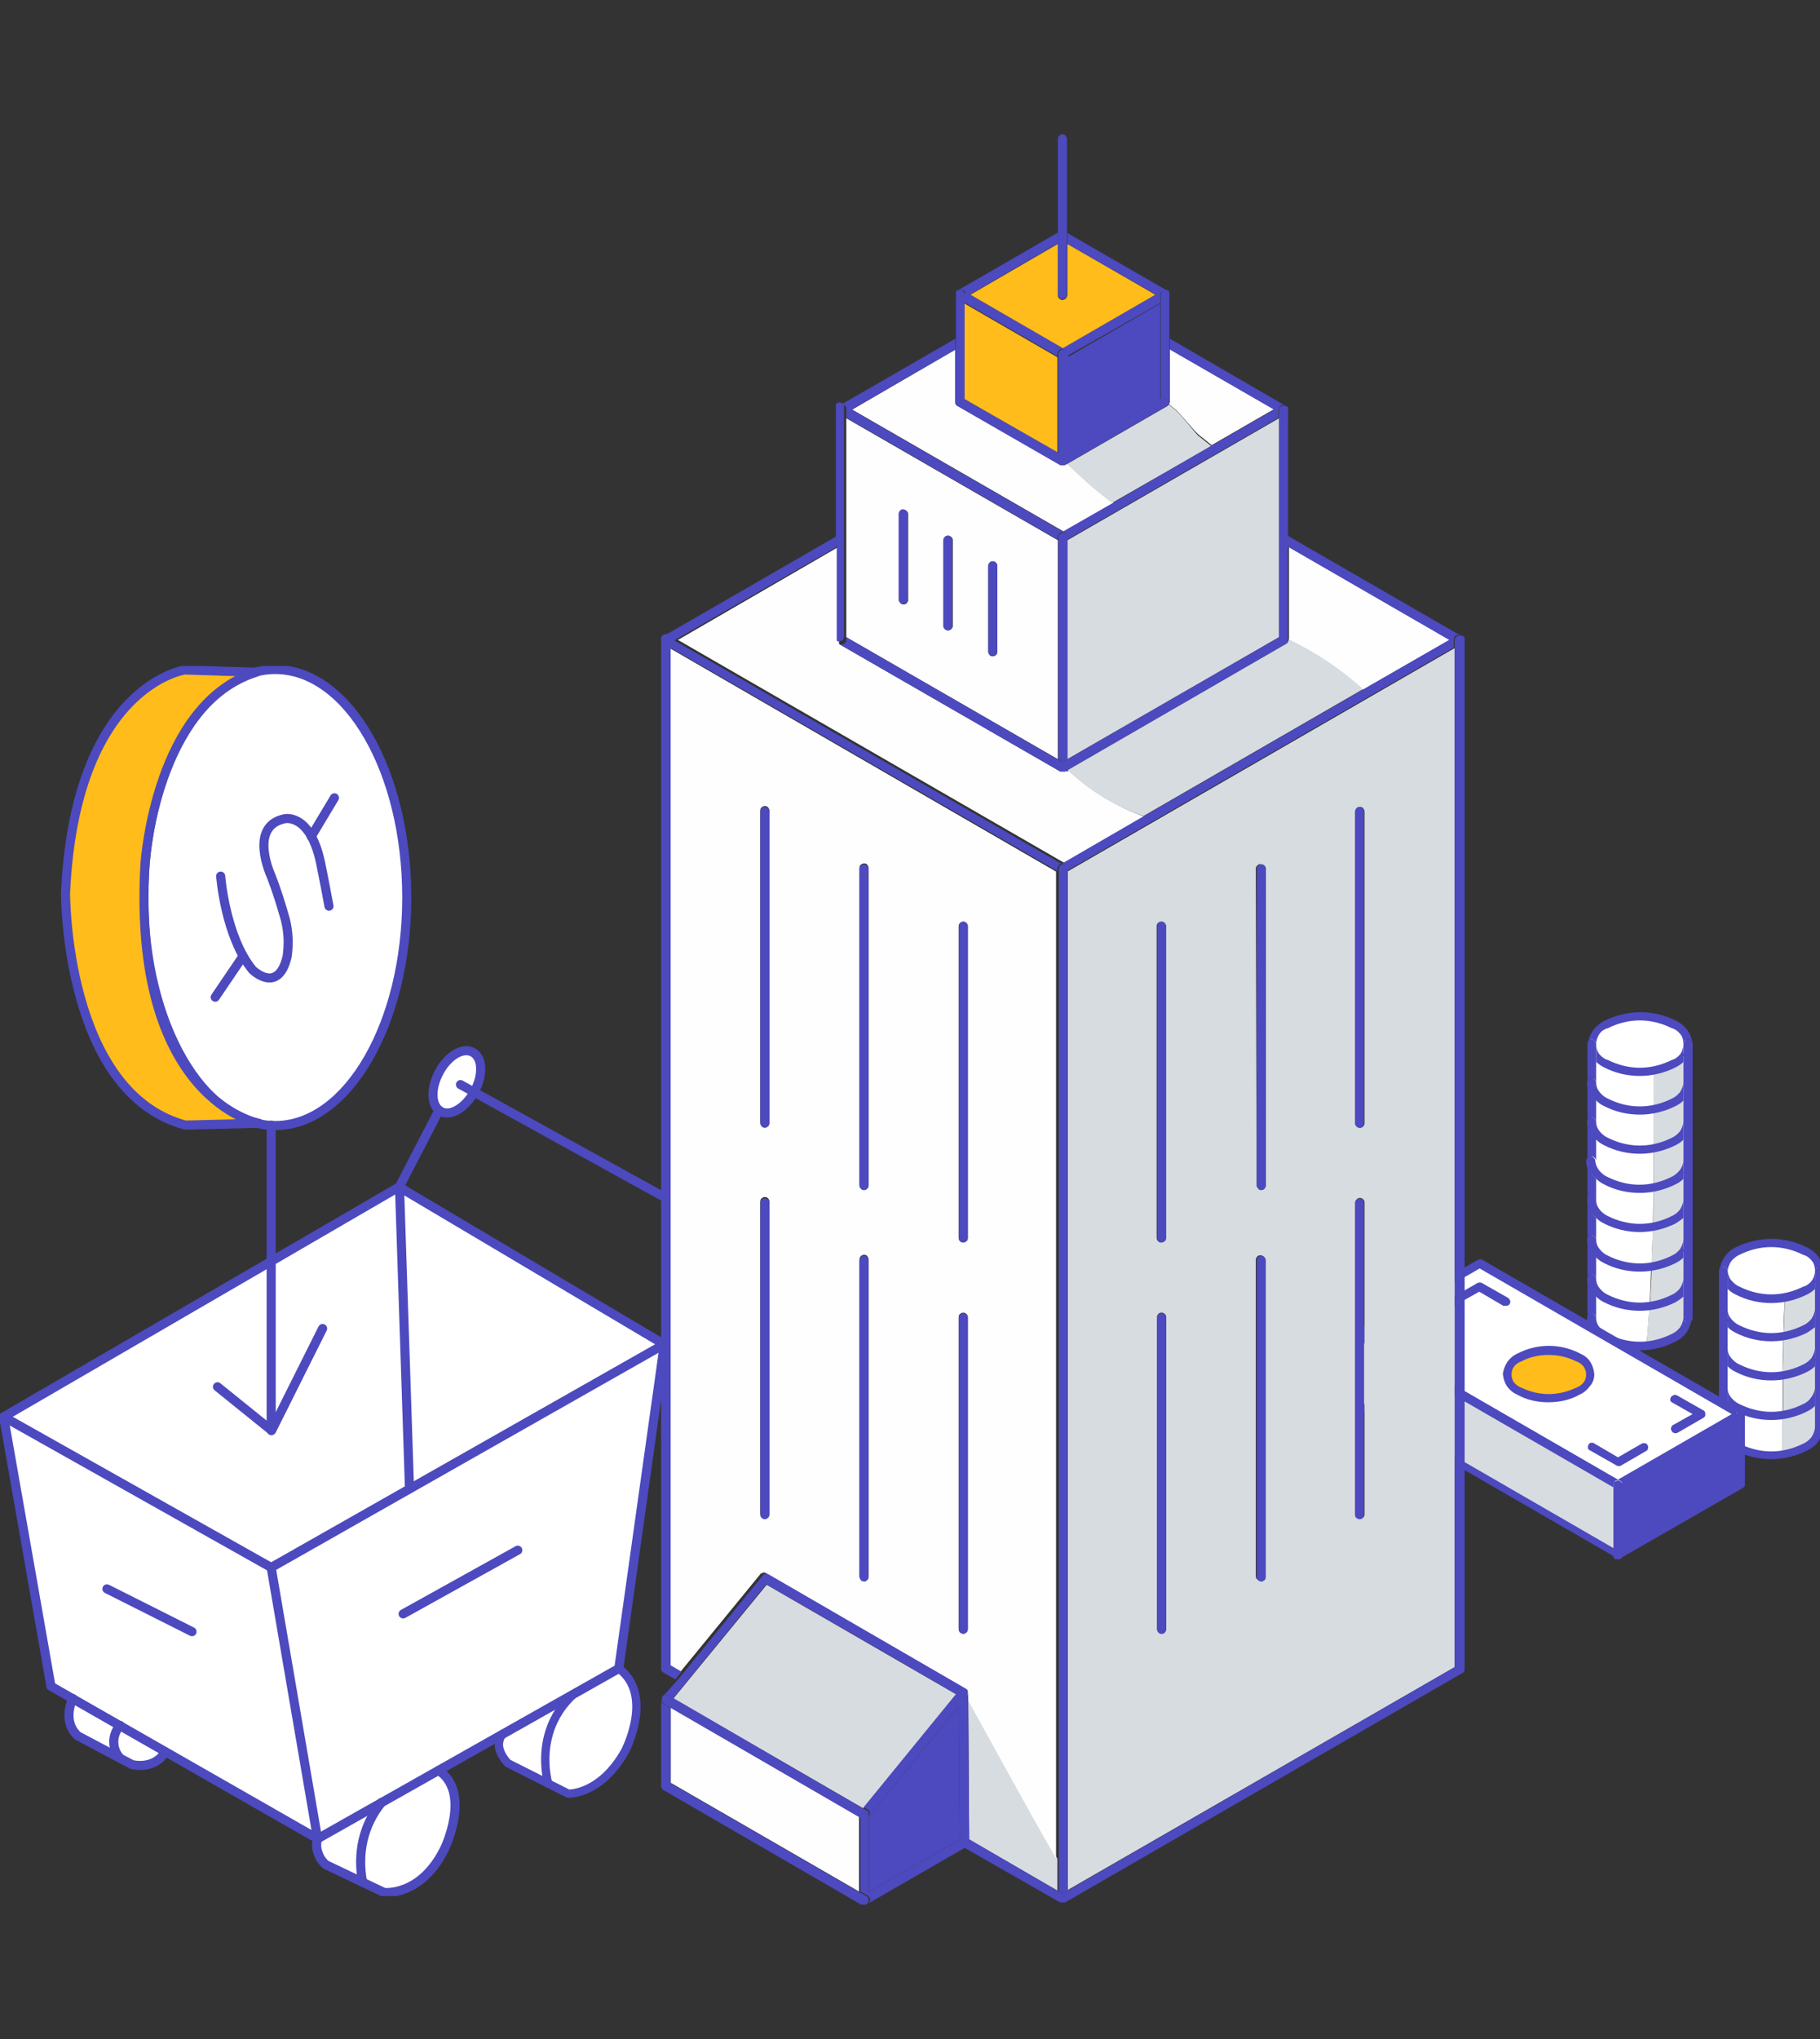 <?xml version="1.0" encoding="utf-8"?>
<!-- Generator: Adobe Illustrator 25.4.1, SVG Export Plug-In . SVG Version: 6.00 Build 0)  -->
<svg version="1.1" id="Capa_1" xmlns="http://www.w3.org/2000/svg" xmlns:xlink="http://www.w3.org/1999/xlink" x="0px" y="0px"
	 viewBox="0 0 400 448" style="enable-background:new 0 0 400 448;" xml:space="preserve">
<rect x="0" y="0" width="400" height="448" fill="#333333" stroke="none"/>
<style type="text/css">
	.st0{clip-path:url(#SVGID_00000015336409095305618650000013135413799544290751_);}
	.st1{fill:#FFFFFF;}
	.st2{fill:none;stroke:#4D49BE;stroke-width:2;stroke-linecap:round;stroke-linejoin:round;}
	.st3{fill:none;stroke:#4D49BE;stroke-width:1.831;stroke-linecap:round;stroke-linejoin:round;}
	.st4{fill:#FFBC1A;stroke:#4D49BE;stroke-width:2;stroke-linecap:round;stroke-linejoin:round;}
	.st5{clip-path:url(#SVGID_00000140000289749141241240000006668170874825363121_);}
	.st6{fill:#D7DCE0;}
	.st7{fill:#4D49BE;}
	.st8{fill:#FFBC1A;}
	.st9{fill:#FFFEFF;}
</style>
<g>
	<g>
		<defs>
			<rect id="SVGID_1_" y="146.3" width="164.2" height="270.3"/>
		</defs>
		<clipPath id="SVGID_00000102516968550077419290000001397451210883161014_">
			<use xlink:href="#SVGID_1_"  style="overflow:visible;"/>
		</clipPath>
		<g style="clip-path:url(#SVGID_00000102516968550077419290000001397451210883161014_);">
			<path class="st1" d="M104.3,239.8c1.8-3.7,1.6-7.5-0.6-8.5c-2.1-1.1-5.3,1-7.1,4.7c-1.8,3.7-1.6,7.5,0.6,8.5
				C99.3,245.5,102.5,243.4,104.3,239.8z"/>
			<path class="st1" d="M161.8,272.8c1.8-3.7,1.6-7.5-0.6-8.5c-2.1-1.1-5.3,1-7.1,4.7c-1.8,3.7-1.6,7.5,0.6,8.5
				C156.7,278.6,159.9,276.5,161.8,272.8z"/>
			<path class="st1" d="M60.5,246.6c16,0,28.9-22.4,28.9-50.1c0-27.6-13-50.1-28.9-50.1c-16,0-28.9,22.4-28.9,50.1
				C31.6,224.2,44.6,246.6,60.5,246.6z"/>
			<path class="st1" d="M135.8,366.2h0.1l10-71.6l-58.5-34.1L1,310.9l9.7,59.6l4.9,2.7c-0.6,1.2-0.7,2.5-0.5,3.8
				c0.2,1.3,0.8,2.5,1.7,3.5l8.9,4.9c1.5,1.2,3.3,1.9,5.2,1.9c1,0,2-0.3,2.8-0.8c0.9-0.5,1.6-1.1,2.2-1.9l33.6,18.7
				c0,2.4,0.6,5.1,3.1,6.3l11.9,5.7c0,0,8.8,0.9,14-11.4c0,0,4.5-10.6-2.3-15.3l13.5-7.6c-0.3,1.2-0.2,2.5,0.4,3.7
				c0.5,1.2,1.4,2.1,2.5,2.7l11.8,6.2c0,0,5.5,0.6,10.9-6.2C135.3,387.2,145.6,373.5,135.8,366.2z"/>
			<path class="st2" d="M0.8,311.3l86.9-50.5l58.3,34.6L136,366.6L69.8,404l-58.6-33.5L0.8,311.3z"/>
			<path class="st2" d="M59.6,344.4L69.8,404"/>
			<path class="st2" d="M90,327.1l-2.2-66.4l8.5-16.4"/>
			<path class="st2" d="M101.2,238.3L155,268"/>
			<path class="st2" d="M154.2,278.1l-8.1,17.2l-86.5,49.1L0.8,311.3"/>
			<path class="st2" d="M88.6,354.6l25.2-14"/>
			<path class="st2" d="M23.5,349.1l18.7,9.4"/>
			<path class="st2" d="M69.8,404c-0.3,1-0.3,2.1,0.1,3.1c0.3,1,0.9,1.9,1.7,2.6l12.8,6.1c0,0,8.2,1,13.4-9.8c0,0,5.8-12.2-1.4-17"
				/>
			<path class="st3" d="M110.6,380.9c0,0-2.7,2.4,1,6.5l13.3,6.7c0,0,7.1,0.3,12.5-9.4c0,0,6.4-12.3-1.4-18.1"/>
			<path class="st3" d="M120.5,391.9c0,0-3.5-11.4,5.6-19.7"/>
			<path class="st2" d="M79.7,413.6c-0.6-3.1-0.6-6.2,0.1-9.3c0.7-3,2.1-5.9,4.1-8.3"/>
			<path class="st2" d="M16,373.2c0,0-2.5,4.9,1.1,8.2l11.9,6.3c0,0,4.9,1.3,7.3-2.8"/>
			<path class="st2" d="M26.4,386.3c-0.9-1-1.4-2.2-1.4-3.6c0-1.3,0.5-2.6,1.4-3.6"/>
			<path class="st3" d="M162,273.2c1.9-3.6,1.8-7.4-0.4-8.6c-2.2-1.2-5.5,0.8-7.4,4.4c-1.9,3.6-1.8,7.4,0.4,8.6
				C156.8,278.8,160.1,276.8,162,273.2z"/>
			<path class="st2" d="M104.3,239.8c1.9-3.6,1.8-7.4-0.4-8.6c-2.2-1.2-5.5,0.8-7.4,4.4c-1.9,3.6-1.8,7.4,0.4,8.6
				C99,245.4,102.3,243.4,104.3,239.8z"/>
			<path class="st2" d="M47.8,304.7l11.9,9.6l11.2-22.4"/>
			<path class="st2" d="M59.6,314.3v-67.1"/>
			<path class="st2" d="M60.5,247.3c15.9,0,28.9-22.4,28.9-50.1s-12.9-50.1-28.9-50.1s-28.9,22.4-28.9,50.1S44.6,247.3,60.5,247.3z"
				/>
			<path class="st4" d="M56.3,147.7l-15.7-0.5c0,0-24.1,3.4-26.2,49c0,0-0.2,43.8,26.3,51l16.2-0.4c0,0-28.2-5.1-25-57.6
				C32,189.3,34.2,154.7,56.3,147.7z"/>
			<path class="st2" d="M48.5,192.5c0,0,1,13.3,7,20.6c0,0,5.6,5.5,7.6-2.9c0.4-2.7,0.3-5.5-0.4-8.2c-0.9-3.2-1.9-6.4-3.1-9.5
				c0,0-5.1-10.9,2.9-12.6c0,0,5.5-1.4,7.9,9.4c0,0,0.7,3.3,1.9,9.8"/>
			<path class="st2" d="M47.3,219.1l6.1-9"/>
			<path class="st2" d="M68.4,183.8l5.1-8.5"/>
		</g>
	</g>
	<g>
		<defs>
			<rect id="SVGID_00000108268528886083034350000010911148996414020262_" x="105.3" y="29.4" width="295.4" height="389.2"/>
		</defs>
		<clipPath id="SVGID_00000107548787073156601130000000294537067280544170_">
			<use xlink:href="#SVGID_00000108268528886083034350000010911148996414020262_"  style="overflow:visible;"/>
		</clipPath>
		<g style="clip-path:url(#SVGID_00000107548787073156601130000000294537067280544170_);">
			<path class="st1" d="M381.8,309.3c-0.8-0.4-1.6-1-2.1-1.7c-0.5-0.8-0.9-1.6-1-2.6v8.6c0.1,0.9,0.4,1.8,1,2.6
				c0.5,0.8,1.3,1.4,2.1,1.7c3,1.6,6.5,2.1,9.9,1.6c0-2.9,0-5.8,0-8.6C388.3,311.4,384.8,310.8,381.8,309.3z"/>
			<path class="st6" d="M396.7,309.3c-1.5,0.8-3.2,1.4-5,1.6c0,2.9,0,5.8,0,8.6c1.8-0.2,3.5-0.7,5.1-1.6c0.9-0.4,1.6-1,2.1-1.7
				c0.5-0.8,0.9-1.6,1-2.6V305c-0.1,0.9-0.5,1.8-1,2.6C398.4,308.3,397.6,308.9,396.7,309.3z"/>
			<path class="st6" d="M396.7,300.6c-1.5,0.8-3.1,1.4-4.8,1.6v8.6c1.7-0.2,3.4-0.7,5-1.6c0.9-0.4,1.6-1,2.1-1.7
				c0.5-0.8,0.9-1.6,1-2.6v-8.6c-0.1,0.9-0.5,1.8-1,2.6C398.4,299.7,397.6,300.3,396.7,300.6z"/>
			<path class="st1" d="M381.8,309.3c3.1,1.6,6.6,2.1,10,1.6v-8.6c-3.4,0.6-6.9,0-10-1.6c-0.9-0.4-1.6-1-2.1-1.7
				c-0.5-0.8-0.9-1.6-1-2.6v8.6c0.1,0.9,0.4,1.8,1,2.6C380.2,308.3,380.9,308.9,381.8,309.3z"/>
			<path class="st6" d="M396.7,292c-1.5,0.8-3.1,1.3-4.8,1.6c0,2.9,0,5.8-0.1,8.6c1.7-0.2,3.3-0.8,4.8-1.6c0.9-0.4,1.6-1,2.1-1.7
				c0.5-0.8,0.9-1.6,1-2.6v-8.6c-0.1,0.9-0.4,1.8-0.9,2.5C398.3,291,397.6,291.6,396.7,292z"/>
			<path class="st1" d="M381.8,300.6c3.1,1.6,6.6,2.1,10,1.6c0-2.9,0-5.8,0.1-8.6c-3.5,0.6-7,0-10.2-1.6c-0.8-0.4-1.6-1-2.1-1.7
				c-0.5-0.8-0.9-1.6-1-2.6v8.6c0.1,0.9,0.4,1.8,1,2.6C380.2,299.6,381,300.2,381.8,300.6z"/>
			<path class="st1" d="M381.8,292c3.1,1.6,6.7,2.2,10.2,1.6c0-2.8,0.1-5.7,0.3-8.5l-0.8,0.1h-0.3h-0.7h-2.2h-0.8h-0.2h-0.7h-0.2
				l-0.8-0.2h-0.2l-0.7-0.2h-0.2l-0.8-0.3l-0.7-0.3h-0.2l-0.7-0.4c-0.7-0.4-1.3-0.9-1.9-1.5c-0.8-0.8-1.2-1.8-1.2-2.8v8.5
				c0.1,0.8,0.5,1.6,1,2.3C380.3,291.1,381,291.7,381.8,292z"/>
			<path class="st6" d="M397.5,283.1c-0.2,0.2-0.5,0.3-0.7,0.5l-0.9,0.5h-0.3l-0.7,0.3h-0.4l-0.8,0.2h-0.3l-1.1,0.2
				c-0.1,2.9-0.2,5.7-0.3,8.5c1.7-0.2,3.3-0.8,4.8-1.6c0.9-0.4,1.6-1,2.1-1.7c0.5-0.8,0.9-1.6,1-2.6v-8.2c-0.1,0.8-0.3,1.6-0.7,2.2
				C398.8,282.1,398.2,282.7,397.5,283.1z"/>
			<path class="st1" d="M381.8,283.5l0.7,0.4h0.2l0.7,0.3l0.8,0.3h0.2l0.7,0.2h0.2l0.8,0.2h0.2h0.7h0.2h0.8h2.2h0.7h0.3l0.8-0.1
				l1.1-0.2h0.3l0.8-0.2h0.4l0.7-0.3h0.3l0.9-0.5c0.3-0.1,0.5-0.3,0.7-0.5c0.7-0.4,1.3-1,1.7-1.6c0.4-0.7,0.7-1.4,0.7-2.2
				c-0.1-0.9-0.4-1.8-1-2.6c-0.5-0.8-1.3-1.4-2.1-1.7c-2.3-1.2-4.9-1.8-7.5-1.8c-2.6,0-5.2,0.6-7.5,1.8c-0.9,0.4-1.6,1-2.1,1.7
				c-0.5,0.8-0.9,1.6-1,2.6c0,1.1,0.5,2.1,1.2,2.8C380.4,282.6,381.1,283.1,381.8,283.5z"/>
			<path class="st1" d="M352.9,285.3c-0.8-0.4-1.6-1-2.1-1.7c-0.5-0.8-0.9-1.6-1-2.6v8.6c0.1,0.9,0.4,1.8,1,2.6
				c0.5,0.8,1.3,1.4,2.1,1.7c2.8,1.4,5.9,2,9,1.7c0.2-2.9,0.5-5.8,0.6-8.7C359.3,287.4,355.9,286.8,352.9,285.3z"/>
			<path class="st6" d="M367.8,285.3c-1.6,0.9-3.4,1.5-5.3,1.6c-0.2,2.9-0.4,5.8-0.6,8.7c2.1-0.1,4.1-0.7,5.9-1.7
				c0.8-0.4,1.6-1,2.1-1.7c0.5-0.8,0.9-1.6,1-2.6V281c-0.1,0.9-0.4,1.8-1,2.6C369.4,284.3,368.7,284.9,367.8,285.3z"/>
			<path class="st1" d="M352.9,285.3c3,1.5,6.3,2.1,9.6,1.6c0.2-2.9,0.3-5.8,0.4-8.7c-3.5,0.6-7,0-10.1-1.6c-0.8-0.4-1.6-1-2.1-1.7
				c-0.5-0.8-0.9-1.6-1-2.6v8.6c0.1,0.9,0.4,1.8,1,2.6C351.3,284.3,352,284.9,352.9,285.3z"/>
			<path class="st6" d="M367.8,276.6c-1.5,0.8-3.1,1.4-4.8,1.6c0,2.9-0.3,5.8-0.4,8.7c1.8-0.2,3.6-0.7,5.3-1.6
				c0.8-0.4,1.6-1,2.1-1.7c0.5-0.8,0.9-1.6,1-2.6v-8.6c-0.1,0.9-0.4,1.8-1,2.6C369.4,275.6,368.7,276.2,367.8,276.6z"/>
			<path class="st1" d="M352.9,276.6c3.1,1.6,6.7,2.2,10.1,1.6c0.1-2.9,0.2-5.8,0.3-8.7c-3.5,0.6-7.2,0.1-10.4-1.5
				c-0.8-0.4-1.6-1-2.1-1.7c-0.5-0.8-0.9-1.6-1-2.6v8.6c0.1,0.9,0.4,1.8,1,2.6C351.3,275.6,352,276.2,352.9,276.6z"/>
			<path class="st6" d="M367.8,268c-1.4,0.8-3,1.3-4.6,1.5c0,2.9-0.1,5.8-0.3,8.7c1.7-0.2,3.3-0.8,4.8-1.6c0.8-0.4,1.6-1,2.1-1.7
				c0.5-0.8,0.9-1.6,1-2.6v-8.6c-0.1,0.9-0.4,1.8-0.9,2.6C369.4,267,368.7,267.6,367.8,268z"/>
			<path class="st1" d="M352.9,268c3.2,1.6,6.8,2.2,10.4,1.5c0-2.9,0.1-5.8,0.1-8.6c-3.6,0.7-7.3,0.1-10.5-1.5
				c-0.8-0.4-1.6-1-2.1-1.7c-0.5-0.8-0.9-1.6-1-2.6v8.6c0.1,0.9,0.4,1.8,1,2.6C351.3,267.1,352.1,267.7,352.9,268z"/>
			<path class="st6" d="M367.8,259.4c-1.4,0.7-2.9,1.3-4.4,1.5c0,2.9,0,5.8-0.1,8.6c1.6-0.2,3.2-0.7,4.6-1.5c0.8-0.4,1.6-1,2.1-1.7
				c0.5-0.8,0.9-1.6,1-2.6v-8.6c-0.1,0.9-0.4,1.8-1,2.6C369.4,258.4,368.7,259,367.8,259.4z"/>
			<path class="st1" d="M352.9,259.4c3.2,1.7,6.9,2.2,10.5,1.5c0-2.9,0-5.8,0-8.6c-3.6,0.7-7.3,0.2-10.6-1.5c-0.8-0.4-1.6-1-2.1-1.7
				c-0.5-0.8-0.9-1.6-1-2.6v8.6c0.1,0.9,0.4,1.8,1,2.6C351.3,258.4,352,259,352.9,259.4z"/>
			<path class="st6" d="M367.8,250.8c-1.4,0.7-2.8,1.3-4.4,1.5c0,2.9,0,5.8,0,8.6c1.5-0.3,3-0.8,4.4-1.5c0.8-0.4,1.6-1,2.1-1.7
				c0.5-0.8,0.9-1.6,1-2.6v-8.6c-0.1,0.9-0.4,1.8-1,2.6C369.5,249.8,368.7,250.4,367.8,250.8z"/>
			<path class="st1" d="M352.9,250.8c3.3,1.7,7,2.2,10.6,1.5v-8.6c-3.6,0.7-7.3,0.2-10.6-1.5c-0.8-0.4-1.6-1-2.1-1.7
				c-0.5-0.8-0.9-1.6-1-2.6v8.6c0.1,0.9,0.4,1.8,1,2.6C351.3,249.8,352,250.4,352.9,250.8z"/>
			<path class="st6" d="M367.8,242.1c-1.3,0.8-2.8,1.3-4.4,1.5v8.6c1.5-0.3,3-0.8,4.4-1.5c0.9-0.4,1.6-1,2.2-1.7
				c0.6-0.8,0.9-1.7,1-2.6v-8.6c-0.1,0.9-0.4,1.8-1,2.6C369.5,241.2,368.7,241.8,367.8,242.1z"/>
			<path class="st1" d="M352.9,242.1c3.3,1.7,7,2.2,10.6,1.5c0-2.8,0-5.7,0-8.5h-0.4h-0.5h-0.4h-0.6h-0.5h-1.8h-0.8h-0.3h-0.6h-0.3
				l-0.8-0.1h-0.2l-0.6-0.2h-0.2l-0.8-0.3l-0.6-0.3h-0.2l-0.7-0.4c-0.8-0.4-1.6-1-2.1-1.7c-0.5-0.8-0.9-1.6-1-2.6v8.5
				c0.1,0.9,0.4,1.7,1,2.4C351.4,241.2,352.1,241.8,352.9,242.1z"/>
			<path class="st6" d="M368.6,233.2l-0.7,0.5l-0.9,0.5h-0.3l-0.7,0.3l-0.3,0.1l-0.8,0.2h-0.3c-0.3,0-0.7,0.2-1.1,0.2
				c0,2.8,0,5.7,0,8.5c1.5-0.2,3-0.8,4.4-1.5c0.8-0.4,1.6-1,2.1-1.7c0.5-0.8,0.9-1.6,1-2.6v-8.5c0,0.8-0.2,1.6-0.6,2.3
				C369.9,232.2,369.3,232.8,368.6,233.2z"/>
			<path class="st1" d="M352.9,233.6l0.7,0.4h0.2l0.6,0.3l0.8,0.3h0.2l0.6,0.2h0.2l0.8,0.1h0.3h0.6h0.3h0.8h1.8h0.5h0.6h0.4h0.5h0.4
				c0.4,0,0.7-0.1,1.1-0.2h0.3l0.8-0.2l0.3-0.1l0.7-0.3h0.3l0.9-0.5l0.7-0.5c0.7-0.4,1.3-1,1.7-1.6c0.4-0.7,0.7-1.4,0.7-2.2
				c-0.1-0.9-0.4-1.8-1-2.6c-0.5-0.8-1.3-1.4-2.1-1.7c-2.3-1.2-4.9-1.8-7.5-1.8c-2.6,0-5.2,0.6-7.5,1.8c-0.8,0.4-1.6,1-2.1,1.7
				c-0.5,0.8-0.9,1.6-1,2.6c0.1,1,0.4,1.9,1,2.6C351.3,232.7,352,233.3,352.9,233.6z"/>
			<path class="st7" d="M349.8,228.4c0.2,0,0.5,0.1,0.7,0.3c0.2,0.2,0.3,0.4,0.3,0.7v3.9c0.5,0.5,1.1,0.9,1.7,1.2
				c2.5,1.3,5.2,1.9,7.9,1.9c2.8,0,5.5-0.7,7.9-1.9c0.6-0.3,1.2-0.7,1.7-1.2v-3.9c0-0.2,0.1-0.5,0.3-0.7c0.2-0.2,0.4-0.3,0.7-0.3
				c0.2,0,0.5,0.1,0.7,0.3c0.2,0.2,0.3,0.4,0.3,0.7c-0.1-1.1-0.5-2.1-1.1-3c-0.6-0.9-1.5-1.6-2.5-2.1c-2.5-1.3-5.2-1.9-7.9-1.9
				c-2.8,0-5.5,0.7-7.9,1.9c-1,0.5-1.8,1.2-2.5,2.1c-0.6,0.9-1,1.9-1.1,3c0-0.2,0.1-0.5,0.3-0.6
				C349.3,228.5,349.6,228.4,349.8,228.4z M353.4,225.9c2.2-1.1,4.6-1.7,7-1.7c2.4,0,4.8,0.6,7,1.7c0.8,0.2,1.4,0.7,1.9,1.3
				c0.5,0.6,0.7,1.4,0.7,2.2c0,0.8-0.3,1.6-0.7,2.2c-0.5,0.6-1.1,1.1-1.9,1.3c-2.2,1.1-4.6,1.7-7,1.7c-2.4,0-4.8-0.6-7-1.7
				c-0.8-0.2-1.4-0.7-1.9-1.3c-0.5-0.6-0.7-1.4-0.7-2.2c0-0.8,0.3-1.6,0.7-2.2C352,226.5,352.6,226.1,353.4,225.9z"/>
			<path class="st7" d="M349.8,254.1c0.3,0,0.5,0.1,0.7,0.3c0.2,0.2,0.3,0.4,0.3,0.7v-4.8c-0.6-0.5-1-1.1-1.4-1.7
				c-0.3-0.7-0.5-1.4-0.5-2.2v8.6c0-0.2,0.1-0.5,0.3-0.6C349.3,254.2,349.6,254.1,349.8,254.1z"/>
			<path class="st7" d="M349.8,236.9c0.2,0,0.5,0.1,0.7,0.3c0.2,0.2,0.3,0.4,0.3,0.7v-8.5c0-0.2-0.1-0.5-0.3-0.7s-0.4-0.3-0.7-0.3
				c-0.2,0-0.5,0.1-0.6,0.2c-0.2,0.2-0.3,0.4-0.3,0.6v8.6c0-0.2,0.1-0.5,0.3-0.7C349.3,237,349.6,236.9,349.8,236.9z"/>
			<path class="st7" d="M349.8,280c0.2,0,0.5,0.1,0.7,0.3c0.2,0.2,0.3,0.4,0.3,0.7v-4.8c-0.6-0.5-1-1.1-1.4-1.8
				c-0.3-0.7-0.5-1.4-0.5-2.2v8.6c0-0.2,0.1-0.5,0.3-0.6C349.4,280.1,349.6,280,349.8,280z"/>
			<path class="st7" d="M349.8,288.6c0.2,0,0.5,0.1,0.7,0.3c0.2,0.2,0.3,0.4,0.3,0.7v-4.8c-0.6-0.5-1-1.1-1.4-1.7
				c-0.3-0.7-0.5-1.4-0.5-2.2v8.6c0-0.2,0.1-0.4,0.3-0.6C349.4,288.7,349.6,288.6,349.8,288.6z"/>
			<path class="st7" d="M349.8,262.8c0.2,0,0.5,0.1,0.7,0.3c0.2,0.2,0.3,0.4,0.3,0.7v-4.8c-0.6-0.5-1-1.1-1.4-1.8
				c-0.3-0.7-0.5-1.4-0.5-2.1v8.6c0-0.2,0.1-0.5,0.3-0.6C349.4,262.9,349.6,262.8,349.8,262.8z"/>
			<path class="st7" d="M349.8,271.4c0.2,0,0.5,0.1,0.7,0.3c0.2,0.2,0.3,0.4,0.3,0.7v-4.8c-0.6-0.5-1-1.1-1.4-1.7
				c-0.3-0.7-0.5-1.4-0.5-2.2v8.6c0-0.2,0.1-0.4,0.3-0.6C349.4,271.5,349.6,271.4,349.8,271.4z"/>
			<path class="st7" d="M349.8,245.5c0.2,0,0.5,0.1,0.7,0.3c0.2,0.2,0.3,0.4,0.3,0.7v-4.8c-0.6-0.5-1-1.1-1.4-1.8
				c-0.3-0.7-0.5-1.4-0.5-2.2v8.6c0-0.2,0.1-0.5,0.3-0.6C349.4,245.6,349.6,245.5,349.8,245.5z"/>
			<path class="st7" d="M371,290.6c-0.1,0-0.2,0-0.4-0.1c-0.1,0-0.2-0.1-0.3-0.2c-0.1-0.1-0.2-0.2-0.2-0.3c0-0.1-0.1-0.2-0.1-0.4
				c-0.1,0.8-0.4,1.5-0.8,2.1c-0.5,0.6-1.1,1.1-1.8,1.4c-2.2,1.1-4.6,1.7-7,1.7c-2.4,0-4.8-0.6-7-1.7c-0.7-0.3-1.3-0.8-1.8-1.4
				c-0.5-0.6-0.8-1.3-0.8-2.1c0-0.2-0.1-0.5-0.3-0.7c-0.2-0.2-0.4-0.3-0.7-0.3c-0.2,0-0.5,0.1-0.7,0.3c-0.2,0.2-0.3,0.4-0.3,0.7
				c0.1,1.1,0.4,2.2,1.1,3.1c0.6,0.9,1.5,1.6,2.5,2.1c2.5,1.3,5.2,1.9,7.9,1.9c2.8,0,5.5-0.7,7.9-1.9c1-0.5,1.9-1.2,2.5-2.1
				c0.6-0.9,1-2,1.1-3.1c0,0.1,0,0.2-0.1,0.4c0,0.1-0.1,0.2-0.2,0.3c-0.1,0.1-0.2,0.2-0.3,0.2C371.3,290.5,371.2,290.6,371,290.6z"
				/>
			<path class="st7" d="M350.8,241.8c0.5,0.5,1.1,0.9,1.7,1.2c2.5,1.3,5.2,1.9,7.9,1.9c2.8,0,5.5-0.7,7.9-1.9
				c0.6-0.3,1.2-0.7,1.7-1.2v-3.9c-0.1,0.8-0.4,1.5-0.8,2.1c-0.5,0.6-1.1,1.1-1.8,1.4c-2.2,1.1-4.6,1.7-7,1.7c-2.4,0-4.8-0.6-7-1.7
				c-0.7-0.3-1.3-0.8-1.8-1.4c-0.5-0.6-0.8-1.3-0.8-2.1c0-0.2-0.1-0.5-0.3-0.7c-0.2-0.2-0.4-0.3-0.7-0.3c-0.2,0-0.5,0.1-0.7,0.3
				c-0.2,0.2-0.3,0.4-0.3,0.7c0,0.7,0.2,1.5,0.5,2.1C349.7,240.7,350.2,241.3,350.8,241.8z"/>
			<path class="st7" d="M350.8,250.4c0.5,0.5,1.1,0.9,1.7,1.2c2.5,1.3,5.2,1.9,7.9,1.9c2.8,0,5.5-0.7,7.9-1.9
				c0.6-0.3,1.2-0.7,1.7-1.2v-3.9c-0.1,0.8-0.4,1.5-0.8,2.1c-0.5,0.6-1.1,1.1-1.8,1.4c-2.2,1.1-4.6,1.7-7,1.7c-2.4,0-4.8-0.6-7-1.7
				c-0.7-0.3-1.3-0.8-1.8-1.4c-0.5-0.6-0.8-1.3-0.8-2.1c0-0.2-0.1-0.5-0.3-0.7c-0.2-0.2-0.4-0.3-0.7-0.3c-0.1,0-0.2,0-0.4,0.1
				c-0.1,0-0.2,0.1-0.3,0.2c-0.1,0.1-0.2,0.2-0.2,0.3c0,0.1-0.1,0.2-0.1,0.4c0,0.7,0.2,1.5,0.5,2.2
				C349.7,249.3,350.2,249.9,350.8,250.4z"/>
			<path class="st7" d="M350.8,259c0.5,0.5,1.1,0.9,1.7,1.2c2.4,1.3,5.2,1.9,7.9,1.9c2.8,0,5.5-0.7,7.9-1.9c0.6-0.3,1.2-0.7,1.7-1.2
				v-3.9c-0.1,0.8-0.4,1.5-0.9,2.1s-1.1,1.1-1.8,1.4c-2.2,1.1-4.6,1.7-7,1.7c-2.4,0-4.8-0.6-7-1.7c-0.7-0.3-1.3-0.8-1.8-1.4
				s-0.8-1.3-0.9-2.1c0-0.3-0.1-0.5-0.3-0.7c-0.2-0.2-0.4-0.3-0.7-0.3c-0.1,0-0.2,0-0.4,0.1c-0.1,0-0.2,0.1-0.3,0.2
				c-0.1,0.1-0.2,0.2-0.2,0.3c0,0.1-0.1,0.2-0.1,0.4c0,0.7,0.2,1.5,0.5,2.1C349.7,257.9,350.2,258.5,350.8,259z"/>
			<path class="st7" d="M350.8,267.6c0.5,0.5,1.1,0.9,1.7,1.2c2.5,1.3,5.2,1.9,7.9,1.9c2.8,0,5.5-0.7,7.9-1.9
				c0.6-0.4,1.2-0.8,1.7-1.2v-3.9c-0.1,0.8-0.4,1.5-0.8,2.1c-0.5,0.6-1.1,1.1-1.8,1.4c-2.2,1.1-4.6,1.7-7,1.7c-2.4,0-4.8-0.6-7-1.7
				c-0.7-0.3-1.3-0.8-1.8-1.4c-0.5-0.6-0.8-1.3-0.8-2.1c0-0.2-0.1-0.5-0.3-0.7c-0.2-0.2-0.4-0.3-0.7-0.3c-0.1,0-0.2,0-0.4,0.1
				c-0.1,0-0.2,0.1-0.3,0.2c-0.1,0.1-0.2,0.2-0.2,0.3c0,0.1-0.1,0.2-0.1,0.4c0,0.7,0.2,1.5,0.5,2.2
				C349.7,266.5,350.2,267.1,350.8,267.6z"/>
			<path class="st7" d="M350.8,276.3c0.5,0.5,1.1,0.9,1.7,1.2c2.5,1.3,5.2,1.9,7.9,1.9c2.8,0,5.5-0.7,7.9-1.9
				c0.6-0.3,1.2-0.7,1.7-1.2v-3.9c-0.1,0.8-0.4,1.5-0.8,2.1c-0.5,0.6-1.1,1.1-1.8,1.4c-2.2,1.1-4.6,1.7-7,1.7c-2.4,0-4.8-0.6-7-1.7
				c-0.7-0.3-1.3-0.8-1.8-1.4c-0.5-0.6-0.8-1.3-0.8-2.1c0-0.2-0.1-0.5-0.3-0.7c-0.2-0.2-0.4-0.3-0.7-0.3c-0.2,0-0.5,0.1-0.7,0.3
				c-0.2,0.2-0.3,0.4-0.3,0.7c0,0.7,0.2,1.5,0.5,2.2C349.7,275.2,350.2,275.8,350.8,276.3z"/>
			<path class="st7" d="M350.8,284.9c0.5,0.5,1.1,0.9,1.7,1.2c2.5,1.3,5.2,1.9,7.9,1.9c2.8,0,5.5-0.7,7.9-1.9
				c0.6-0.4,1.2-0.8,1.7-1.2V281c-0.1,0.8-0.4,1.5-0.8,2.1c-0.5,0.6-1.1,1.1-1.8,1.4c-2.2,1.1-4.6,1.7-7,1.7c-2.4,0-4.8-0.6-7-1.7
				c-0.7-0.3-1.3-0.8-1.8-1.4c-0.5-0.6-0.8-1.3-0.8-2.1c0-0.2-0.1-0.5-0.3-0.7c-0.2-0.2-0.4-0.3-0.7-0.3c-0.1,0-0.2,0-0.4,0.1
				c-0.1,0-0.2,0.1-0.3,0.2c-0.1,0.1-0.2,0.2-0.2,0.3c0,0.1-0.1,0.2-0.1,0.4c0,0.7,0.2,1.5,0.5,2.2
				C349.7,283.8,350.2,284.4,350.8,284.9z"/>
			<path class="st7" d="M371,228.4c-0.2,0-0.5,0.1-0.7,0.3c-0.2,0.2-0.3,0.4-0.3,0.7v60.2c0,0.2,0.1,0.5,0.3,0.7
				c0.2,0.2,0.4,0.3,0.7,0.3s0.5-0.1,0.7-0.3c0.2-0.2,0.3-0.4,0.3-0.7v-60.3c0-0.2-0.1-0.4-0.3-0.6
				C371.5,228.5,371.3,228.4,371,228.4z"/>
			<path class="st7" d="M378.7,278.3c0.2,0,0.5,0.1,0.7,0.3c0.2,0.2,0.3,0.4,0.3,0.7v3.9c0.5,0.5,1.1,0.9,1.7,1.2
				c2.5,1.3,5.2,1.9,7.9,1.9c2.8,0,5.5-0.7,7.9-1.9c0.6-0.3,1.2-0.7,1.7-1.2v-3.9c0-0.2,0.1-0.5,0.3-0.7c0.2-0.2,0.4-0.3,0.7-0.3
				c0.2,0,0.5,0.1,0.6,0.3c0.2,0.2,0.3,0.4,0.3,0.6c-0.1-1.1-0.5-2.1-1.1-3c-0.6-0.9-1.5-1.6-2.5-2.1c-2.5-1.3-5.2-1.9-7.9-1.9
				c-2.8,0-5.5,0.7-7.9,1.9c-1,0.5-1.8,1.2-2.4,2.1c-0.6,0.9-1,1.9-1.1,3c0-0.2,0.1-0.5,0.3-0.6S378.5,278.3,378.7,278.3z
				 M382.3,275.7c2.2-1.1,4.6-1.7,7-1.7c2.4,0,4.8,0.6,7,1.7c0.8,0.2,1.4,0.7,1.9,1.3c0.5,0.6,0.7,1.4,0.7,2.2
				c0,0.8-0.3,1.6-0.7,2.2c-0.5,0.6-1.1,1.1-1.9,1.3c-2.2,1.1-4.6,1.7-7,1.7s-4.8-0.6-7-1.7c-0.7-0.3-1.3-0.8-1.8-1.4
				c-0.5-0.6-0.7-1.3-0.8-2.1c0.1-0.8,0.4-1.5,0.8-2.1C381,276.5,381.6,276,382.3,275.7z"/>
			<path class="st7" d="M396.3,291.2c-2.2,1.1-4.6,1.7-7,1.7c-2.4,0-4.8-0.6-7-1.7c-0.7-0.3-1.3-0.8-1.8-1.4
				c-0.5-0.6-0.8-1.3-0.8-2.1v3.9c0.5,0.5,1.1,0.9,1.7,1.2c2.5,1.3,5.2,1.9,7.9,1.9c2.8,0,5.5-0.7,7.9-1.9c0.6-0.4,1.2-0.8,1.7-1.2
				v-3.9c-0.1,0.8-0.4,1.5-0.8,2.1C397.6,290.4,397,290.9,396.3,291.2z"/>
			<path class="st7" d="M396.3,299.8c-2.2,1.1-4.6,1.7-7,1.7s-4.8-0.6-7-1.7c-0.7-0.3-1.3-0.8-1.8-1.4c-0.5-0.6-0.8-1.3-0.8-2.1v3.9
				c0.5,0.5,1.1,0.9,1.7,1.2c2.5,1.3,5.2,1.9,7.9,1.9c2.8,0,5.5-0.7,7.9-1.9c0.6-0.3,1.2-0.7,1.7-1.2v-3.9c-0.1,0.8-0.4,1.5-0.8,2.1
				C397.6,299,397,299.5,396.3,299.8z"/>
			<path class="st7" d="M396.3,308.5c-2.2,1.1-4.6,1.7-7,1.7c-2.4,0-4.8-0.6-7-1.7c-0.7-0.3-1.3-0.8-1.8-1.4
				c-0.5-0.6-0.8-1.3-0.8-2.1v3.9c0.5,0.5,1.1,0.9,1.7,1.2c2.5,1.3,5.2,1.9,7.9,1.9c2.8,0,5.5-0.7,7.9-1.9c0.6-0.3,1.2-0.7,1.7-1.2
				V305c-0.1,0.8-0.4,1.5-0.9,2.1C397.6,307.7,397,308.2,396.3,308.5z"/>
			<path class="st7" d="M399.9,278.3c-0.2,0-0.5,0.1-0.7,0.3c-0.2,0.2-0.3,0.4-0.3,0.7v34.4c-0.1,0.8-0.4,1.5-0.8,2.1
				c-0.5,0.6-1.1,1.1-1.8,1.4c-2.2,1.1-4.6,1.7-7,1.7s-4.8-0.6-7-1.7c-0.7-0.3-1.3-0.8-1.8-1.4c-0.5-0.6-0.8-1.3-0.8-2.1v-34.4
				c0-0.2-0.1-0.5-0.3-0.7c-0.2-0.2-0.4-0.3-0.7-0.3c-0.2,0-0.5,0.1-0.6,0.2c-0.2,0.2-0.3,0.4-0.3,0.6v34.5c0.1,1.1,0.5,2.1,1.1,3
				c0.6,0.9,1.5,1.6,2.5,2.1c2.5,1.3,5.2,1.9,7.9,1.9c2.8,0,5.5-0.7,7.9-1.9c1-0.5,1.9-1.2,2.5-2.1c0.6-0.9,1-2,1.1-3v-34.5
				c0-0.2-0.1-0.5-0.3-0.6C400.4,278.3,400.2,278.3,399.9,278.3z"/>
			<path class="st7" d="M355.6,341.8l26.9-15.5v-15.5l-26.9,15.5V341.8z"/>
			<path class="st1" d="M382.6,310.7l-57.2-33.1l-26.9,15.5l57.3,33.1L382.6,310.7z M346.8,305.7c-2,1-4.2,1.5-6.4,1.5
				c-2.2,0-4.4-0.5-6.4-1.5c-3.5-2.1-3.5-5.4,0-7.4c2-1,4.2-1.5,6.4-1.5c2.2,0,4.4,0.5,6.4,1.5C350.4,300.3,350.4,303.6,346.8,305.7
				z"/>
			<path class="st6" d="M355.6,326.3l-57.3-33.1v15.5l57.3,33.1V326.3z"/>
			<path class="st8" d="M346.8,298.2c-2-1-4.2-1.5-6.4-1.5c-2.2,0-4.4,0.5-6.4,1.5c-3.5,2-3.5,5.4,0,7.4c2,1,4.2,1.5,6.4,1.5
				c2.2,0,4.4-0.5,6.4-1.5C350.4,303.6,350.4,300.3,346.8,298.2z"/>
			<path class="st7" d="M331,286.9c0.2,0,0.3,0,0.5-0.1c0.1-0.1,0.3-0.2,0.3-0.3c0.1-0.2,0.2-0.5,0.1-0.7c-0.1-0.2-0.2-0.5-0.4-0.6
				l-5.8-3.3c-0.1-0.1-0.3-0.1-0.5-0.1c-0.2,0-0.3,0-0.5,0.1l-5.7,3.3c-0.1,0.1-0.2,0.1-0.3,0.2c-0.1,0.1-0.1,0.2-0.2,0.3
				c0,0.1,0,0.2,0,0.4c0,0.1,0.1,0.2,0.1,0.3c0.1,0.1,0.1,0.2,0.2,0.3c0.1,0.1,0.2,0.1,0.3,0.2c0.1,0,0.2,0,0.4,0
				c0.1,0,0.2-0.1,0.3-0.1l5.3-3l5.3,3.1C330.8,286.9,330.9,286.9,331,286.9z"/>
			<path class="st7" d="M313.3,295.8l-4.4-2.5l4.3-2.4c0.2-0.1,0.4-0.3,0.4-0.6c0.1-0.2,0-0.5-0.1-0.7c-0.1-0.2-0.3-0.4-0.6-0.4
				c-0.2-0.1-0.5,0-0.7,0.1l-5.7,3.3c-0.1,0.1-0.3,0.2-0.3,0.3c-0.1,0.1-0.1,0.3-0.1,0.5c0,0.2,0,0.3,0.1,0.5
				c0.1,0.1,0.2,0.3,0.4,0.3l5.8,3.3c0.1,0.1,0.3,0.1,0.5,0.1c0.2,0,0.4-0.1,0.6-0.2c0.2-0.1,0.3-0.3,0.3-0.5c0.1-0.2,0-0.4,0-0.6
				C313.6,296.1,313.5,296,313.3,295.8L313.3,295.8z"/>
			<path class="st7" d="M367.6,308.2l4.4,2.5l-4.3,2.4c-0.2,0.1-0.3,0.3-0.4,0.5c-0.1,0.2-0.1,0.4,0,0.6c0.1,0.2,0.2,0.4,0.3,0.5
				c0.2,0.1,0.4,0.2,0.6,0.2c0.2,0,0.3,0,0.5-0.1l5.7-3.3c0.1-0.1,0.3-0.2,0.3-0.3c0.1-0.1,0.1-0.3,0.1-0.5c0-0.2,0-0.3-0.1-0.5
				c-0.1-0.1-0.2-0.3-0.3-0.3l-5.8-3.3c-0.2-0.1-0.5-0.2-0.7-0.1s-0.4,0.2-0.6,0.4c-0.1,0.1-0.1,0.2-0.2,0.4c0,0.1,0,0.3,0,0.4
				c0,0.1,0.1,0.2,0.2,0.3C367.4,308.1,367.5,308.1,367.6,308.2z"/>
			<path class="st7" d="M356.1,322.1l5.7-3.3c0.2-0.1,0.4-0.3,0.4-0.6c0.1-0.2,0-0.5-0.1-0.7c-0.1-0.2-0.3-0.4-0.6-0.4
				c-0.2-0.1-0.5,0-0.7,0.1l-5.2,3l-5.3-3.1c-0.1-0.1-0.2-0.1-0.3-0.1c-0.1,0-0.2,0-0.4,0c-0.1,0-0.2,0.1-0.3,0.2
				c-0.1,0.1-0.2,0.2-0.2,0.3c-0.1,0.1-0.1,0.2-0.1,0.3c0,0.1,0,0.2,0,0.4c0,0.1,0.1,0.2,0.2,0.3c0.1,0.1,0.2,0.2,0.3,0.2l5.8,3.3
				c0.1,0.1,0.3,0.1,0.5,0.1C355.8,322.2,355.9,322.2,356.1,322.1z"/>
			<path class="st7" d="M350.4,301.9c-0.1-1-0.4-1.9-0.9-2.7c-0.5-0.8-1.3-1.4-2.2-1.8c-2.1-1.1-4.5-1.7-6.9-1.7
				c-2.4,0-4.8,0.6-6.9,1.7c-0.9,0.4-1.6,1-2.2,1.8c-0.5,0.8-0.9,1.7-1,2.7c0.1,1,0.4,1.9,0.9,2.7c0.6,0.8,1.3,1.4,2.2,1.8
				c2.1,1.2,4.5,1.7,6.9,1.7c2.4,0,4.8-0.5,6.9-1.7c0.9-0.4,1.6-1,2.2-1.8C350.1,303.8,350.4,302.9,350.4,301.9z M346.4,304.9
				c-1.9,0.9-3.9,1.4-6,1.4c-2.1,0-4.2-0.5-6-1.4c-0.6-0.2-1.2-0.6-1.6-1.1c-0.4-0.5-0.6-1.2-0.6-1.8c0-0.7,0.2-1.3,0.6-1.8
				s1-0.9,1.6-1.1c1.9-1,3.9-1.4,6-1.4c2.1,0,4.2,0.5,6,1.4c0.6,0.2,1.2,0.6,1.6,1.1c0.4,0.5,0.6,1.2,0.6,1.8c0,0.7-0.2,1.3-0.6,1.8
				C347.6,304.3,347,304.7,346.4,304.9z"/>
			<path class="st7" d="M299.2,293.2v1.6l55.4,32v-0.6c0-0.1,0-0.2,0.1-0.4c0-0.1,0.1-0.2,0.2-0.3c0.1-0.1,0.2-0.2,0.3-0.2
				c0.1,0,0.2-0.1,0.4-0.1c0.2,0,0.5,0.1,0.7,0.3c0.2,0.2,0.3,0.4,0.3,0.7v0.6l25-14.4v-1.6c0-0.1,0-0.2,0.1-0.4
				c0-0.1,0.1-0.2,0.2-0.3c0.1-0.1,0.2-0.2,0.3-0.2c0.1,0,0.2-0.1,0.4-0.1c0.2,0,0.3,0,0.5,0.1l-57.3-33.1c-0.1-0.1-0.3-0.1-0.5-0.1
				c-0.2,0-0.3,0-0.5,0.1l-26.9,15.5c0.1-0.1,0.3-0.1,0.5-0.1c0.1,0,0.3,0,0.4,0c0.1,0,0.2,0.1,0.3,0.2c0.1,0.1,0.2,0.2,0.2,0.3
				C299.2,292.9,299.2,293.1,299.2,293.2z M325.2,278.7l55.4,32l-25,14.4l-55.4-32L325.2,278.7z"/>
			<path class="st7" d="M355.2,342.6c-0.2-0.1-0.3-0.2-0.4-0.3c-0.1-0.1-0.1-0.3-0.1-0.5v-1.6l-55.4-32v-14.9c0-0.1,0-0.2-0.1-0.4
				c0-0.1-0.1-0.2-0.2-0.3c-0.1-0.1-0.2-0.2-0.3-0.2c-0.1,0-0.2-0.1-0.4-0.1c-0.2,0-0.3,0-0.5,0.1h-0.2c0,0.1,0,0.1,0,0.2
				c0,0,0,0,0,0.1c0,0.1,0,0.1,0,0.2v15.5c0,0.2,0,0.3,0.1,0.5c0.1,0.1,0.2,0.3,0.3,0.3l57.3,33.1L355.2,342.6z"/>
			<path class="st7" d="M381.6,310.7v14.9l-25,14.4v1.6c0,0.2,0,0.3-0.1,0.5c-0.1,0.1-0.2,0.3-0.4,0.3l27-15.5
				c0.1-0.1,0.3-0.2,0.3-0.3c0.1-0.1,0.1-0.3,0.1-0.5v-15.5c0,0,0-0.1,0-0.2v-0.1l-0.1-0.1c-0.1,0-0.1,0-0.2,0
				c-0.1-0.1-0.3-0.1-0.5-0.1c-0.1,0-0.2-0.1-0.4,0c-0.1,0-0.3,0-0.4,0.1c-0.1,0.1-0.2,0.1-0.3,0.2
				C381.7,310.5,381.6,310.6,381.6,310.7z"/>
			<path class="st7" d="M356.6,341.8v-15.5c0-0.2-0.1-0.5-0.3-0.7c-0.2-0.2-0.4-0.3-0.7-0.3c-0.1,0-0.2,0-0.4,0.1
				c-0.1,0-0.2,0.1-0.3,0.2c-0.1,0.1-0.2,0.2-0.2,0.3c0,0.1-0.1,0.2-0.1,0.4v15.5c0,0.2,0,0.3,0.1,0.5c0.1,0.1,0.2,0.3,0.4,0.3h0.1
				h0.6h0.2c0.2-0.1,0.3-0.2,0.4-0.3C356.6,342.1,356.6,341.9,356.6,341.8z"/>
			<path class="st6" d="M319.7,366.3V142.4l-85.1,49.1v223.8L319.7,366.3z M297.9,178.3c0-0.3,0.1-0.6,0.3-0.7
				c0.2-0.2,0.5-0.3,0.7-0.3c0.3,0,0.6,0.1,0.7,0.3c0.2,0.2,0.3,0.5,0.3,0.7v68.5c0,0.3-0.1,0.5-0.3,0.7c-0.2,0.2-0.5,0.3-0.7,0.3
				c-0.1,0-0.3,0-0.4-0.1c-0.1-0.1-0.2-0.1-0.3-0.2c-0.1-0.1-0.2-0.2-0.2-0.3c-0.1-0.1-0.1-0.3-0.1-0.4V178.3z M297.9,264.2
				c0-0.1,0-0.3,0.1-0.4c0.1-0.1,0.1-0.2,0.2-0.3c0.1-0.1,0.2-0.2,0.3-0.2c0.1-0.1,0.3-0.1,0.4-0.1c0.1,0,0.3,0,0.4,0.1
				c0.1,0.1,0.2,0.1,0.3,0.2c0.1,0.1,0.2,0.2,0.2,0.3c0.1,0.1,0.1,0.3,0.1,0.4v68.5c0,0.3-0.1,0.6-0.3,0.7c-0.2,0.2-0.5,0.3-0.7,0.3
				c-0.3,0-0.5-0.1-0.7-0.3c-0.2-0.2-0.3-0.5-0.3-0.7V264.2z M276,190.8c0-0.3,0.2-0.5,0.4-0.7c0.2-0.2,0.5-0.3,0.8-0.2
				c0.1,0,0.3,0,0.4,0.1c0.1,0.1,0.2,0.1,0.3,0.2c0.1,0.1,0.2,0.2,0.2,0.3c0.1,0.1,0.1,0.3,0.1,0.4v69.5c0,0.3-0.1,0.5-0.3,0.7
				c-0.2,0.2-0.5,0.3-0.7,0.3c-0.3,0-0.6-0.1-0.7-0.3c-0.2-0.2-0.3-0.5-0.3-0.7L276,190.8z M276,276.8c0-0.1,0-0.3,0.1-0.4
				c0.1-0.1,0.1-0.2,0.2-0.3c0.1-0.1,0.2-0.2,0.3-0.2c0.1-0.1,0.3-0.1,0.4-0.1c0.1,0,0.3,0,0.4,0.1c0.1,0.1,0.2,0.1,0.3,0.2
				c0.1,0.1,0.2,0.2,0.2,0.3c0.1,0.1,0.1,0.3,0.1,0.4v69.5c0,0.1,0,0.3-0.1,0.4c-0.1,0.1-0.1,0.2-0.2,0.3c-0.1,0.1-0.2,0.2-0.3,0.2
				c-0.1,0.1-0.3,0.1-0.4,0.1s-0.3,0-0.4-0.1c-0.1-0.1-0.2-0.1-0.3-0.2c-0.1-0.1-0.2-0.2-0.2-0.3c-0.1-0.1-0.1-0.3-0.1-0.4V276.8z
				 M254.2,203.5c0-0.3,0.1-0.5,0.3-0.7c0.2-0.2,0.5-0.3,0.7-0.3c0.1,0,0.3,0,0.4,0.1c0.1,0.1,0.2,0.1,0.3,0.2
				c0.1,0.1,0.2,0.2,0.2,0.3c0.1,0.1,0.1,0.3,0.1,0.4v68.5c0,0.3-0.1,0.6-0.3,0.7c-0.2,0.2-0.5,0.3-0.7,0.3c-0.3,0-0.5-0.1-0.7-0.3
				c-0.2-0.2-0.3-0.5-0.3-0.7V203.5z M255.3,288.4c0.1,0,0.3,0,0.4,0.1c0.1,0.1,0.2,0.1,0.3,0.2c0.1,0.1,0.2,0.2,0.2,0.3
				c0.1,0.1,0.1,0.3,0.1,0.4v68.5c0,0.3-0.1,0.5-0.3,0.7c-0.2,0.2-0.5,0.3-0.7,0.3c-0.3,0-0.5-0.1-0.7-0.3c-0.2-0.2-0.3-0.5-0.3-0.7
				v-68.5c0-0.3,0.1-0.6,0.3-0.7C254.7,288.5,255,288.4,255.3,288.4z"/>
			<path class="st9" d="M234,169.5h-0.2h-0.6h-0.2l-48.6-28v-0.1v-21.3L149,140.6l85.1,49.1l17.6-10.2c-6.2-2.2-11.9-5.6-16.7-10.1
				L234,169.5z"/>
			<path class="st9" d="M299.5,151.6l19.3-11.1l-35.5-20.4v20.5C289.1,143.4,294.6,147.1,299.5,151.6z"/>
			<path class="st6" d="M283.2,140.5c0,0.2,0,0.4-0.1,0.5c-0.1,0.2-0.2,0.3-0.4,0.4l-48.1,27.8c4.8,4.5,10.5,8,16.7,10.1l48.3-27.9
				C294.7,147,289.2,143.3,283.2,140.5z"/>
			<path class="st6" d="M281.1,140V91.9l-46.5,26.8v48.1L281.1,140z"/>
			<path class="st9" d="M256.9,88.8l1.6,1.3c1.6,1.6,3.2,3.7,4.8,5.3l3,2.4l13.7-7.9l-22.9-13.2v11.5c0,0.1,0,0.2-0.1,0.4
				C257.1,88.6,257,88.7,256.9,88.8z"/>
			<path class="st9" d="M234.6,101.9l-0.6,0.3h-0.2h-0.3h-0.2h-0.2l-22.6-13c-0.2-0.1-0.3-0.2-0.4-0.4c-0.1-0.2-0.1-0.3-0.1-0.5
				V76.8L187.3,90l46.5,26.8l11-6.3C241.1,107.9,237.8,105,234.6,101.9z"/>
			<path class="st6" d="M258.5,90.2l-1.6-1.3c-0.1,0.1-0.2,0.2-0.3,0.3l-22,12.7c3,3.1,6.3,6,9.8,8.6L266.2,98l-3-2.4
				C261.7,93.9,260.1,91.8,258.5,90.2z"/>
			<path class="st7" d="M234.6,99.5L255,87.7v-21l-20.4,11.8V99.5z"/>
			<path class="st8" d="M233.5,65.9c-0.1,0-0.3,0-0.4-0.1c-0.1-0.1-0.2-0.1-0.3-0.2c-0.1-0.1-0.2-0.2-0.2-0.3
				c-0.1-0.1-0.1-0.3-0.1-0.4V53.6l-19.3,11.2l20.4,11.8l20.4-11.8l-19.4-11.2v11.1c0,0.2,0,0.3-0.1,0.5c-0.1,0.1-0.1,0.3-0.3,0.4
				c-0.1,0.1-0.2,0.2-0.4,0.2C233.8,65.9,233.7,65.9,233.5,65.9z"/>
			<path class="st6" d="M212.8,373.2l0.2,31l19.4,11.2v-7C225.6,396.6,219.4,385.1,212.8,373.2z"/>
			<path class="st9" d="M168.7,345.9l43.5,25.2l0.2,0.2c0,0,0,0.2,0.1,0.2c0,0.1,0,0.2,0,0.3v1.3c6.6,11.9,12.8,23.4,19.6,35.2
				V191.5L147,142.3v223.8l2.4,1.4L167,346c0.1-0.1,0.2-0.3,0.3-0.3s0.3-0.1,0.5-0.2c0.2,0,0.3,0,0.5,0.1
				C168.5,345.7,168.6,345.8,168.7,345.9z M210.7,203.5c0-0.3,0.1-0.5,0.3-0.7c0.2-0.2,0.5-0.3,0.7-0.3c0.1,0,0.3,0,0.4,0.1
				c0.1,0.1,0.2,0.1,0.3,0.2s0.2,0.2,0.2,0.3c0.1,0.1,0.1,0.3,0.1,0.4v68.5c0,0.3-0.1,0.6-0.3,0.7c-0.2,0.2-0.5,0.3-0.7,0.3
				c-0.3,0-0.6-0.1-0.7-0.3c-0.2-0.2-0.3-0.5-0.3-0.7V203.5z M210.7,289.4c0-0.3,0.1-0.6,0.3-0.7c0.2-0.2,0.5-0.3,0.7-0.3
				c0.1,0,0.3,0,0.4,0.1c0.1,0.1,0.2,0.1,0.3,0.2c0.1,0.1,0.2,0.2,0.2,0.3c0.1,0.1,0.1,0.3,0.1,0.4v68.5c0,0.3-0.1,0.5-0.3,0.7
				c-0.2,0.2-0.5,0.3-0.7,0.3c-0.3,0-0.6-0.1-0.7-0.3c-0.2-0.2-0.3-0.5-0.3-0.7V289.4z M188.9,190.7c0-0.3,0.1-0.6,0.3-0.7
				c0.2-0.2,0.5-0.3,0.7-0.3c0.3,0,0.6,0.1,0.7,0.3c0.2,0.2,0.3,0.5,0.3,0.7v69.7c0,0.3-0.1,0.5-0.3,0.7c-0.2,0.2-0.5,0.3-0.7,0.3
				c-0.3,0-0.5-0.1-0.7-0.3c-0.2-0.2-0.3-0.5-0.3-0.7V190.7z M188.9,276.7c0-0.3,0.1-0.5,0.3-0.7c0.2-0.2,0.5-0.3,0.7-0.3
				c0.3,0,0.6,0.1,0.7,0.3c0.2,0.2,0.3,0.5,0.3,0.7v69.6c0,0.3-0.1,0.5-0.3,0.7c-0.2,0.2-0.5,0.3-0.7,0.3c-0.3,0-0.5-0.1-0.7-0.3
				c-0.2-0.2-0.3-0.5-0.3-0.7V276.7z M167.1,178.1c0-0.3,0.1-0.6,0.3-0.7c0.2-0.2,0.5-0.3,0.7-0.3c0.3,0,0.5,0.1,0.7,0.3
				c0.2,0.2,0.3,0.5,0.3,0.7v68.5c0,0.3-0.1,0.5-0.3,0.7c-0.2,0.2-0.5,0.3-0.7,0.3c-0.3,0-0.6-0.1-0.7-0.3c-0.2-0.2-0.3-0.5-0.3-0.7
				V178.1z M167.1,264c0-0.3,0.1-0.6,0.3-0.7c0.2-0.2,0.5-0.3,0.7-0.3c0.3,0,0.5,0.1,0.7,0.3c0.2,0.2,0.3,0.5,0.3,0.7v68.5
				c0,0.3-0.1,0.5-0.3,0.7c-0.2,0.2-0.5,0.3-0.7,0.3c-0.3,0-0.6-0.1-0.7-0.3c-0.2-0.2-0.3-0.5-0.3-0.7V264z"/>
			<path class="st9" d="M232.5,118.7L186,91.9V140l46.5,26.8V118.7z M199.6,131.8c0,0.1,0,0.3-0.1,0.4c-0.1,0.1-0.1,0.2-0.2,0.3
				c-0.1,0.1-0.2,0.2-0.3,0.2c-0.1,0.1-0.3,0.1-0.4,0.1c-0.3,0-0.6-0.1-0.7-0.3c-0.2-0.2-0.3-0.5-0.3-0.7V113c0-0.3,0.1-0.6,0.3-0.7
				c0.2-0.2,0.5-0.3,0.7-0.3c0.1,0,0.3,0,0.4,0.1c0.1,0.1,0.2,0.1,0.3,0.2c0.1,0.1,0.2,0.2,0.2,0.3c0.1,0.1,0.1,0.3,0.1,0.4V131.8z
				 M209.4,137.5c0,0.1,0,0.3-0.1,0.4c-0.1,0.1-0.1,0.2-0.2,0.3s-0.2,0.2-0.3,0.2c-0.1,0.1-0.3,0.1-0.4,0.1c-0.3,0-0.6-0.1-0.7-0.3
				c-0.2-0.2-0.3-0.5-0.3-0.7v-18.8c0-0.1,0-0.3,0.1-0.4c0.1-0.1,0.1-0.2,0.2-0.3c0.1-0.1,0.2-0.2,0.3-0.2c0.1-0.1,0.3-0.1,0.4-0.1
				c0.1,0,0.3,0,0.4,0.1c0.1,0.1,0.2,0.1,0.3,0.2s0.2,0.2,0.2,0.3c0.1,0.1,0.1,0.3,0.1,0.4V137.5z M218.2,144.2
				c-0.3,0-0.6-0.1-0.7-0.3c-0.2-0.2-0.3-0.5-0.3-0.7v-18.8c0-0.3,0.1-0.6,0.3-0.7c0.2-0.2,0.5-0.3,0.7-0.3c0.1,0,0.3,0,0.4,0.1
				c0.1,0.1,0.2,0.1,0.3,0.2c0.1,0.1,0.2,0.2,0.2,0.3c0.1,0.1,0.1,0.3,0.1,0.4v18.8c0,0.3-0.1,0.5-0.3,0.7
				C218.7,144.1,218.4,144.2,218.2,144.2L218.2,144.2z"/>
			<path class="st8" d="M212,66.7v21l20.4,11.8v-21L212,66.7z"/>
			<path class="st7" d="M191,415.7l19.9-11.5l-0.2-29.3L191,399V415.7z"/>
			<path class="st6" d="M148,373.2l41.7,24.1l20.5-25l-41.7-24.1L148,373.2z"/>
			<path class="st9" d="M147.4,391.7l41.4,23.9v-16.5l-41.4-23.9V391.7z"/>
			<path class="st7" d="M147.3,140.5v1.8l85.1,49.1v-0.6c0-0.1,0-0.3,0.1-0.4c0.1-0.1,0.1-0.2,0.2-0.3c0.1-0.1,0.2-0.2,0.3-0.2
				c0.1-0.1,0.3-0.1,0.4-0.1c0.1,0,0.3,0,0.4,0.1c0.1,0.1,0.2,0.1,0.3,0.2c0.1,0.1,0.2,0.2,0.2,0.3c0.1,0.1,0.1,0.3,0.1,0.4v0.6
				l85.1-49.1v-1.8c0-0.1,0-0.3,0.1-0.4c0.1-0.1,0.1-0.2,0.2-0.3c0.1-0.1,0.2-0.2,0.3-0.2c0.1-0.1,0.3-0.1,0.4-0.1
				c0.2,0,0.4,0.1,0.6,0.2l-38.1-22v2.4l35.5,20.5l-19.3,11.1l-48.3,27.9l-17.6,10.2l-85.1-49.1l35.5-20.4v-2.4l-38.1,22
				c0.2-0.1,0.4-0.2,0.6-0.2c0.3,0,0.5,0.1,0.7,0.3C147.2,140,147.3,140.2,147.3,140.5z"/>
			<path class="st7" d="M232.5,415.4l1.1,0.6l1.1-0.6V190.9c0-0.1,0-0.3-0.1-0.4c-0.1-0.1-0.1-0.2-0.2-0.3c-0.1-0.1-0.2-0.2-0.3-0.2
				c-0.1-0.1-0.3-0.1-0.4-0.1c-0.1,0-0.3,0-0.4,0.1c-0.1,0.1-0.2,0.1-0.3,0.2c-0.1,0.1-0.2,0.2-0.2,0.3c-0.1,0.1-0.1,0.3-0.1,0.4
				V415.4z"/>
			<path class="st7" d="M319.7,140.5v225.8l-85.1,49.1l-1.1,0.6l-1.1-0.6L213,404.1v0.6c0,0.2,0,0.4-0.1,0.5
				c-0.1,0.2-0.2,0.3-0.4,0.4L212,406l21,12h0.2h0.7h0.2l87.3-50.4c0.2-0.1,0.3-0.2,0.4-0.4c0.1-0.2,0.1-0.3,0.1-0.5V140.5
				c0-0.1,0-0.2,0-0.2v-0.2l-0.1-0.2l-0.2-0.1c-0.2-0.1-0.4-0.2-0.6-0.2c-0.1,0-0.3,0-0.4,0c-0.1,0-0.3,0.1-0.4,0.2
				c-0.1,0.1-0.2,0.2-0.3,0.3C319.8,140.2,319.7,140.4,319.7,140.5z"/>
			<path class="st7" d="M145.3,140v0.2c0,0.1,0,0.2,0,0.2v226.2c0,0.2,0,0.4,0.1,0.5s0.2,0.3,0.4,0.4l2.6,1.5l1.4-1.7l-2.4-1.4
				V140.3c0-0.3-0.1-0.6-0.3-0.7c-0.2-0.2-0.5-0.3-0.7-0.3c-0.2,0-0.4,0.1-0.6,0.2l-0.2,0.1l-0.1,0.2L145.3,140z"/>
			<path class="st7" d="M186,90v1.8l46.5,26.8v-0.6c0-0.1,0-0.3,0.1-0.4c0.1-0.1,0.1-0.2,0.2-0.3c0.1-0.1,0.2-0.2,0.3-0.2
				c0.1-0.1,0.3-0.1,0.4-0.1c0.1,0,0.3,0,0.4,0.1c0.1,0.1,0.2,0.1,0.3,0.2c0.1,0.1,0.2,0.2,0.2,0.3c0.1,0.1,0.1,0.3,0.1,0.4v0.6
				l46.5-26.8V90c0-0.1,0-0.3,0.1-0.4c0.1-0.1,0.1-0.2,0.2-0.3c0.1-0.1,0.2-0.2,0.3-0.2c0.1-0.1,0.3-0.1,0.4-0.1
				c0.2,0,0.4,0.1,0.6,0.2l-25.5-14.8v2.4L280,90l-13.7,7.9l-21.7,12.6l-11,6.3L187.2,90L210,76.8v-2.4l-25.5,14.7
				c0.2-0.1,0.3-0.2,0.5-0.2c0.2,0,0.4,0,0.5,0.1c0.2,0.1,0.3,0.2,0.4,0.4c0.1,0.2,0.1,0.4,0.1,0.5L186,90z"/>
			<path class="st7" d="M233.5,167.4l1.1-0.6v-48.7c0-0.1,0-0.3-0.1-0.4c-0.1-0.1-0.1-0.2-0.2-0.3c-0.1-0.1-0.2-0.2-0.3-0.2
				c-0.1-0.1-0.3-0.1-0.4-0.1c-0.1,0-0.3,0-0.4,0.1c-0.1,0.1-0.2,0.1-0.3,0.2c-0.1,0.1-0.2,0.2-0.2,0.3c-0.1,0.1-0.1,0.3-0.1,0.4
				v48.7L233.5,167.4z"/>
			<path class="st7" d="M281.1,90v50l-46.5,26.8l-1.1,0.6l-1.1-0.6L186,140v0.6c0,0.3-0.1,0.6-0.3,0.7c-0.2,0.2-0.5,0.3-0.7,0.3
				c-0.2,0-0.4,0-0.6-0.1l48.6,28h0.2h0.7h0.2l0.4-0.2l48.1-27.8c0.2-0.1,0.3-0.2,0.4-0.4c0.1-0.2,0.1-0.3,0.1-0.5V90
				c0-0.1,0-0.2,0-0.2c0-0.1,0-0.1,0-0.2l-0.1-0.2l-0.2-0.1c-0.2-0.1-0.4-0.2-0.6-0.2c-0.3,0-0.5,0.1-0.7,0.2
				C281.2,89.5,281.1,89.8,281.1,90z"/>
			<path class="st7" d="M212,64.7v1.8l20.4,11.8v-0.6c0-0.1,0-0.3,0.1-0.4c0.1-0.1,0.1-0.2,0.2-0.3c0.1-0.1,0.2-0.2,0.3-0.2
				c0.1-0.1,0.3-0.1,0.4-0.1c0.1,0,0.3,0,0.4,0.1c0.1,0.1,0.2,0.1,0.3,0.2c0.1,0.1,0.2,0.2,0.2,0.3c0.1,0.1,0.1,0.3,0.1,0.4v0.6
				L255,66.6v-1.8c0-0.2,0.1-0.4,0.2-0.5c0.1-0.2,0.2-0.3,0.4-0.4c0.2-0.1,0.3-0.1,0.5-0.1c0.2,0,0.4,0,0.5,0.1l-22-12.7v2.4
				L254,64.7l-20.4,11.8l-20.4-11.8l19.3-11.2v-2.4l-22,12.7c0.2-0.1,0.4-0.1,0.6-0.1c0.1,0,0.3,0,0.4,0.1c0.1,0,0.3,0.1,0.4,0.2
				c0.1,0.1,0.2,0.2,0.2,0.4C212,64.5,212,64.6,212,64.7z"/>
			<path class="st7" d="M234.6,77.8c0-0.3-0.1-0.6-0.3-0.7c-0.2-0.2-0.5-0.3-0.7-0.3c-0.3,0-0.5,0.1-0.7,0.3
				c-0.2,0.2-0.3,0.5-0.3,0.7v21.7l1.1,0.6l1.1-0.6V77.8z"/>
			<path class="st7" d="M209.9,76.8v11.5c0,0.2,0.1,0.4,0.1,0.5c0.1,0.2,0.2,0.3,0.4,0.4l22.6,13h0.2h0.2h0.3h0.2l0.6-0.3l22-12.7
				c0.1-0.1,0.2-0.2,0.3-0.3c0.1-0.2,0.2-0.4,0.2-0.6V64.7c0-0.1,0-0.2,0-0.3v-0.2l-0.1-0.2l-0.2-0.2c-0.2-0.1-0.3-0.1-0.5-0.1
				c-0.2,0-0.4,0-0.5,0.1c-0.2,0.1-0.3,0.2-0.4,0.4c-0.1,0.2-0.1,0.3-0.2,0.5v22.9l-20.4,11.8l-1.1,0.6l-1.1-0.6L212,87.7v-23
				c0-0.1,0-0.3-0.1-0.4c-0.1-0.1-0.1-0.2-0.2-0.3s-0.2-0.2-0.3-0.2c-0.1-0.1-0.3-0.1-0.4-0.1c-0.2,0-0.4,0-0.6,0.1l-0.2,0.1
				l-0.1,0.2c0,0.1,0,0.1,0,0.2c0,0.1,0,0.2,0,0.3v12L209.9,76.8z"/>
			<path class="st7" d="M168.1,247.8c0.1,0,0.3,0,0.4-0.1c0.1-0.1,0.2-0.1,0.3-0.2c0.1-0.1,0.2-0.2,0.2-0.3c0.1-0.1,0.1-0.3,0.1-0.4
				v-68.5c0-0.3-0.1-0.6-0.3-0.7c-0.2-0.2-0.5-0.3-0.7-0.3c-0.3,0-0.6,0.1-0.7,0.3c-0.2,0.2-0.3,0.5-0.3,0.7v68.5
				c0,0.3,0.1,0.5,0.3,0.7C167.6,247.7,167.8,247.8,168.1,247.8z"/>
			<path class="st7" d="M189.9,261.5c0.1,0,0.3,0,0.4-0.1c0.1-0.1,0.2-0.1,0.3-0.2c0.1-0.1,0.2-0.2,0.2-0.3c0.1-0.1,0.1-0.3,0.1-0.4
				v-69.6c0-0.3-0.1-0.6-0.3-0.7c-0.2-0.2-0.5-0.3-0.7-0.3c-0.3,0-0.5,0.1-0.7,0.3c-0.2,0.2-0.3,0.5-0.3,0.7v69.6
				c0,0.3,0.1,0.5,0.3,0.7C189.4,261.4,189.6,261.5,189.9,261.5z"/>
			<path class="st7" d="M211.7,273c0.1,0,0.3,0,0.4-0.1c0.1-0.1,0.2-0.1,0.3-0.2s0.2-0.2,0.2-0.3c0.1-0.1,0.1-0.3,0.1-0.4v-68.5
				c0-0.1,0-0.3-0.1-0.4c-0.1-0.1-0.1-0.2-0.2-0.3s-0.2-0.2-0.3-0.2c-0.1-0.1-0.3-0.1-0.4-0.1c-0.3,0-0.5,0.1-0.7,0.3
				c-0.2,0.2-0.3,0.5-0.3,0.7v68.5c0,0.3,0.1,0.6,0.3,0.7C211.2,272.9,211.5,273,211.7,273z"/>
			<path class="st7" d="M168.1,333.8c0.1,0,0.3,0,0.4-0.1c0.1-0.1,0.2-0.1,0.3-0.2c0.1-0.1,0.2-0.2,0.2-0.3c0.1-0.1,0.1-0.3,0.1-0.4
				v-68.5c0-0.3-0.1-0.5-0.3-0.7c-0.2-0.2-0.5-0.3-0.7-0.3c-0.3,0-0.6,0.1-0.7,0.3c-0.2,0.2-0.3,0.5-0.3,0.7v68.5
				c0,0.3,0.1,0.6,0.3,0.7C167.6,333.7,167.8,333.8,168.1,333.8z"/>
			<path class="st7" d="M189.9,347.5c0.1,0,0.3,0,0.4-0.1c0.1-0.1,0.2-0.1,0.3-0.2c0.1-0.1,0.2-0.2,0.2-0.3c0.1-0.1,0.1-0.3,0.1-0.4
				v-69.6c0-0.3-0.1-0.5-0.3-0.7c-0.2-0.2-0.5-0.3-0.7-0.3c-0.3,0-0.5,0.1-0.7,0.3c-0.2,0.2-0.3,0.5-0.3,0.7v69.5
				c0,0.1,0,0.3,0.1,0.4c0.1,0.1,0.1,0.3,0.2,0.4c0.1,0.1,0.2,0.2,0.3,0.2C189.6,347.4,189.8,347.5,189.9,347.5z"/>
			<path class="st7" d="M211.7,359c0.1,0,0.3,0,0.4-0.1s0.2-0.1,0.3-0.2s0.2-0.2,0.2-0.3c0.1-0.1,0.1-0.3,0.1-0.4v-68.5
				c0-0.1,0-0.3-0.1-0.4c-0.1-0.1-0.1-0.2-0.2-0.3c-0.1-0.1-0.2-0.2-0.3-0.2c-0.1-0.1-0.3-0.1-0.4-0.1c-0.3,0-0.5,0.1-0.7,0.3
				c-0.2,0.2-0.3,0.5-0.3,0.7v68.5c0,0.3,0.1,0.5,0.3,0.7C211.2,358.9,211.5,359,211.7,359z"/>
			<path class="st7" d="M298.8,247.8c0.3,0,0.5-0.1,0.7-0.3c0.2-0.2,0.3-0.5,0.3-0.7v-68.5c0-0.3-0.1-0.6-0.3-0.7
				c-0.2-0.2-0.5-0.3-0.7-0.3c-0.3,0-0.6,0.1-0.7,0.3c-0.2,0.2-0.3,0.5-0.3,0.7v68.5c0,0.1,0,0.3,0.1,0.4c0.1,0.1,0.1,0.2,0.2,0.3
				c0.1,0.1,0.2,0.2,0.3,0.2C298.6,247.8,298.7,247.8,298.8,247.8z"/>
			<path class="st7" d="M277.2,261.5c0.3,0,0.5-0.1,0.7-0.3c0.2-0.2,0.3-0.5,0.3-0.7v-69.6c0-0.3-0.2-0.5-0.3-0.7
				c-0.2-0.2-0.4-0.3-0.7-0.3c-0.1,0-0.3,0-0.4,0.1c-0.1,0.1-0.2,0.1-0.3,0.2c-0.1,0.1-0.2,0.2-0.2,0.3c-0.1,0.1-0.1,0.3-0.1,0.4
				v69.5c0,0.3,0.1,0.5,0.3,0.7C276.6,261.4,276.9,261.5,277.2,261.5z"/>
			<path class="st7" d="M255.3,273c0.1,0,0.3,0,0.4-0.1c0.1-0.1,0.2-0.1,0.3-0.2c0.1-0.1,0.2-0.2,0.2-0.3c0.1-0.1,0.1-0.3,0.1-0.4
				v-68.5c0-0.1,0-0.3-0.1-0.4c-0.1-0.1-0.1-0.2-0.2-0.3c-0.1-0.1-0.2-0.2-0.3-0.2c-0.1-0.1-0.3-0.1-0.4-0.1c-0.3,0-0.5,0.1-0.7,0.3
				c-0.2,0.2-0.3,0.5-0.3,0.7v68.5c0,0.3,0.1,0.6,0.3,0.7C254.7,272.9,255,273,255.3,273z"/>
			<path class="st7" d="M298.8,333.8c0.3,0,0.6-0.1,0.7-0.3c0.2-0.2,0.3-0.5,0.3-0.7v-68.5c0-0.1,0-0.3-0.1-0.4
				c-0.1-0.1-0.1-0.2-0.2-0.3c-0.1-0.1-0.2-0.2-0.3-0.2c-0.1-0.1-0.3-0.1-0.4-0.1c-0.1,0-0.3,0-0.4,0.1c-0.1,0.1-0.2,0.1-0.3,0.2
				c-0.1,0.1-0.2,0.2-0.2,0.3c-0.1,0.1-0.1,0.3-0.1,0.4v68.5c0,0.3,0.1,0.6,0.3,0.7C298.3,333.7,298.6,333.8,298.8,333.8z"/>
			<path class="st7" d="M277.2,347.5c0.1,0,0.3,0,0.4-0.1c0.1-0.1,0.2-0.1,0.3-0.2c0.1-0.1,0.2-0.2,0.2-0.3c0.1-0.1,0.1-0.3,0.1-0.4
				v-69.6c0-0.1,0-0.3-0.1-0.4c-0.1-0.1-0.1-0.2-0.2-0.3c-0.1-0.1-0.2-0.2-0.3-0.2c-0.1-0.1-0.3-0.1-0.4-0.1c-0.1,0-0.3,0-0.4,0.1
				c-0.1,0.1-0.2,0.1-0.3,0.2c-0.1,0.1-0.2,0.2-0.2,0.3c-0.1,0.1-0.1,0.3-0.1,0.4v69.5c0,0.1,0,0.3,0.1,0.4c0,0.1,0.1,0.3,0.2,0.4
				c0.1,0.1,0.2,0.2,0.3,0.2C276.9,347.4,277,347.5,277.2,347.5z"/>
			<path class="st7" d="M255.3,359c0.3,0,0.6-0.1,0.7-0.3c0.2-0.2,0.3-0.5,0.3-0.7v-68.5c0-0.1,0-0.3-0.1-0.4
				c-0.1-0.1-0.1-0.2-0.2-0.3c-0.1-0.1-0.2-0.2-0.3-0.2c-0.1-0.1-0.3-0.1-0.4-0.1c-0.3,0-0.5,0.1-0.7,0.3c-0.2,0.2-0.3,0.5-0.3,0.7
				v68.5c0,0.3,0.1,0.5,0.3,0.7C254.7,358.9,255,359,255.3,359z"/>
			<path class="st7" d="M213,404.8v-0.7l-0.2-31v-1.3c0,0.2,0,0.4-0.1,0.5c-0.1,0.2-0.4,0.4-0.6,0.5c-0.3,0.1-0.6,0-0.8-0.1
				l-1.1-0.6l-20.4,25l0.8,0.4c0.2,0.1,0.4,0.4,0.5,0.6c0.1,0.3,0,0.6-0.1,0.8c-0.1,0.2-0.2,0.3-0.4,0.4c-0.2,0.1-0.3,0.1-0.5,0.1
				c-0.2,0-0.4,0-0.5,0l-0.5-0.3v16.5l1.6,0.9c0.2,0.1,0.4,0.4,0.5,0.6c0.1,0.3,0,0.6-0.1,0.8c-0.1,0.2-0.2,0.3-0.4,0.4l21.5-12.4
				l0.5-0.3c0.2-0.1,0.3-0.2,0.4-0.4C213,405.2,213,405,213,404.8z M210.9,404.2L191,415.7V399l19.7-24.1L210.9,404.2z"/>
			<path class="st7" d="M146.9,372.5l1.1,0.6l20.4-25l41.7,24.1l1.1,0.6c0.2,0.1,0.5,0.2,0.8,0.1c0.3-0.1,0.5-0.2,0.6-0.5
				c0.1-0.2,0.2-0.4,0.1-0.6c0-0.1,0-0.2,0-0.3c0,0,0-0.2-0.1-0.2l-0.2-0.2l-43.5-25.2c-0.2-0.1-0.5-0.2-0.7-0.1
				c-0.2,0-0.5,0.2-0.6,0.4L150,367.8l-1.4,1.7l-3,3.3c0.1-0.2,0.4-0.3,0.6-0.4C146.4,372.4,146.7,372.4,146.9,372.5z"/>
			<path class="st7" d="M190.8,418c0.1-0.2,0.2-0.5,0.1-0.8c-0.1-0.3-0.2-0.5-0.5-0.6l-1.6-0.9l-41.4-23.9v-16.5l-1.6-0.9
				c-0.2-0.1-0.3-0.2-0.4-0.4c-0.1-0.2-0.1-0.4-0.1-0.6v19c0,0.2,0,0.4,0.1,0.5c0.1,0.2,0.2,0.3,0.4,0.4l43.5,25.2h0.3h0.5
				c0,0,0.1,0,0.2,0C190.6,418.3,190.7,418.2,190.8,418z"/>
			<path class="st7" d="M145.9,374.4l1.6,0.9l41.4,24l0.5,0.3c0.2,0,0.4,0,0.5,0c0.2,0,0.4,0,0.5-0.1c0.2-0.1,0.3-0.2,0.4-0.4
				c0.1-0.2,0.2-0.5,0.1-0.8c-0.1-0.3-0.2-0.5-0.5-0.6l-0.8-0.4L148,373.1l-1.1-0.6c-0.2-0.1-0.5-0.2-0.8-0.1
				c-0.3,0.1-0.5,0.2-0.6,0.5v0.2c0,0,0,0,0,0.1c-0.1,0.2-0.1,0.4,0,0.7C145.5,374,145.7,374.2,145.9,374.4z"/>
			<path class="st7" d="M183.9,120.1v20.6v0.1c0.2,0.1,0.4,0.2,0.6,0.1c0.3,0,0.6-0.1,0.7-0.3c0.2-0.2,0.3-0.5,0.3-0.7V89.4
				c0-0.2,0-0.4-0.1-0.5c-0.1-0.2-0.2-0.3-0.4-0.4c-0.2-0.1-0.4-0.1-0.5-0.1c-0.2,0-0.4,0.1-0.5,0.2l-0.2,0.1
				c-0.1,0.1-0.1,0.1-0.1,0.2V89c0,0.1,0,0.2,0,0.2v30.9H183.9z"/>
			<path class="st7" d="M198.5,111.9c-0.3,0-0.6,0.1-0.7,0.3c-0.2,0.2-0.3,0.5-0.3,0.7v18.8c0,0.3,0.1,0.5,0.3,0.7
				c0.2,0.2,0.5,0.3,0.7,0.3c0.3,0,0.5-0.1,0.7-0.3c0.2-0.2,0.3-0.5,0.3-0.7V113c0-0.3-0.1-0.6-0.3-0.7
				C199.1,112.1,198.8,111.9,198.5,111.9z"/>
			<path class="st7" d="M208.3,117.7c-0.3,0-0.6,0.1-0.7,0.3c-0.2,0.2-0.3,0.5-0.3,0.7v18.8c0,0.3,0.1,0.5,0.3,0.7
				c0.2,0.2,0.5,0.3,0.7,0.3c0.1,0,0.3,0,0.4-0.1c0.1-0.1,0.2-0.1,0.3-0.2c0.1-0.1,0.2-0.2,0.2-0.3c0.1-0.1,0.1-0.3,0.1-0.4v-18.8
				c0-0.1,0-0.3-0.1-0.4c-0.1-0.1-0.1-0.2-0.2-0.3c-0.1-0.1-0.2-0.2-0.3-0.2C208.6,117.7,208.5,117.7,208.3,117.7z"/>
			<path class="st7" d="M218.2,123.3c-0.3,0-0.6,0.1-0.7,0.3c-0.2,0.2-0.3,0.5-0.3,0.7v18.8c0,0.1,0,0.3,0.1,0.4
				c0.1,0.1,0.1,0.2,0.2,0.3c0.1,0.1,0.2,0.2,0.3,0.2c0.1,0.1,0.3,0.1,0.4,0.1c0.1,0,0.3,0,0.4-0.1c0.1-0.1,0.2-0.1,0.3-0.2
				c0.1-0.1,0.2-0.2,0.2-0.3c0.1-0.1,0.1-0.3,0.1-0.4v-18.8c0-0.1,0-0.3-0.1-0.4c-0.1-0.1-0.1-0.2-0.2-0.3c-0.1-0.1-0.2-0.2-0.3-0.2
				C218.4,123.3,218.3,123.3,218.2,123.3z"/>
			<path class="st7" d="M232.5,53.6v11.1c0,0.1,0,0.3,0.1,0.4c0.1,0.1,0.1,0.2,0.2,0.3c0.1,0.1,0.2,0.2,0.3,0.2
				c0.1,0.1,0.3,0.1,0.4,0.1c0.1,0,0.3,0,0.4-0.1c0.1-0.1,0.2-0.1,0.3-0.2c0.1-0.1,0.2-0.2,0.2-0.3c0.1-0.1,0.1-0.3,0.1-0.4V30.5
				c0-0.1,0-0.3-0.1-0.4c-0.1-0.1-0.1-0.2-0.2-0.3c-0.1-0.1-0.2-0.2-0.3-0.2c-0.1-0.1-0.3-0.1-0.4-0.1c-0.1,0-0.3,0-0.4,0.1
				c-0.1,0.1-0.2,0.1-0.3,0.2c-0.1,0.1-0.2,0.2-0.2,0.3c-0.1,0.1-0.1,0.3-0.1,0.4V53.6z"/>
		</g>
	</g>
</g>
</svg>
